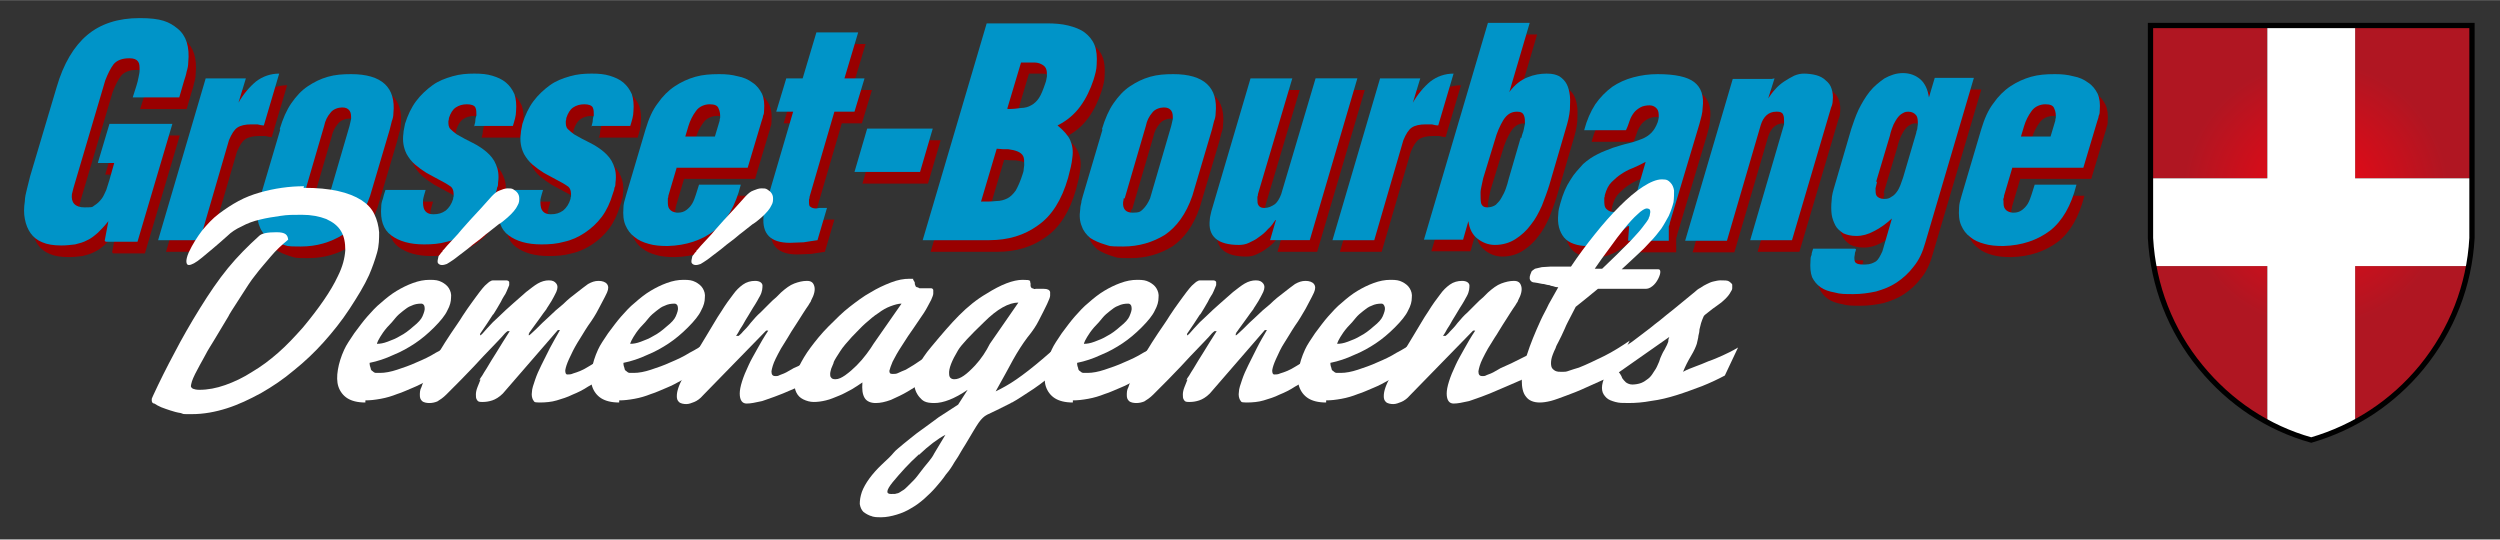 <?xml version="1.0" encoding="UTF-8"?>
<svg id="Calque_1" xmlns="http://www.w3.org/2000/svg" width="166.8mm" height="36mm" xmlns:xlink="http://www.w3.org/1999/xlink" version="1.1" viewBox="0 0 472.8 102">
  <rect x="0" y="0" width="472.8" height="102" fill="#333333" stroke="none"/>
  <!-- Generator: Adobe Illustrator 29.5.0, SVG Export Plug-In . SVG Version: 2.1.0 Build 137)  -->
  <defs>
    <radialGradient id="Dégradé_sans_nom_81" data-name="Dégradé sans nom 81" cx="438" cy="36.7" fx="438" fy="36.7" r="25.1" gradientUnits="userSpaceOnUse">
      <stop offset="0" stop-color="#f10613"/>
      <stop offset="1" stop-color="#b01622"/>
    </radialGradient>
    <radialGradient id="Dégradé_sans_nom_811" data-name="Dégradé sans nom 81" cy="36.7" fy="36.7" r="25.1" xlink:href="#Dégradé_sans_nom_81"/>
    <radialGradient id="Dégradé_sans_nom_812" data-name="Dégradé sans nom 81" cx="438" cy="36.7" fx="438" fy="36.7" r="25.1" xlink:href="#Dégradé_sans_nom_81"/>
    <radialGradient id="Dégradé_sans_nom_813" data-name="Dégradé sans nom 81" cx="438" fx="438" r="25.1" xlink:href="#Dégradé_sans_nom_81"/>
  </defs>
  <g>
    <path d="M21.2,47.7l.7-3.7h0c-.7.9-1.4,1.6-2,2.2-.7.6-1.3,1.1-2,1.4-.7.4-1.5.6-2.3.8-.8.1-1.7.2-2.6.2-1.5,0-2.7-.2-3.6-.6-1-.4-1.7-1-2.2-1.7-.5-.7-.9-1.6-1.1-2.7-.2-1-.2-2.1,0-3.4,0-.7.2-1.5.4-2.3.2-.8.4-1.6.6-2.4l5-16.8c1.3-4.5,3.3-7.8,5.8-9.9,2.5-2.1,5.8-3.2,9.9-3.2s5.6.7,7.2,2c1.6,1.3,2.3,3.4,2,6.4,0,.5-.1,1.1-.3,1.7-.1.6-.3,1.2-.5,1.8l-.9,3.1h-8.8l.7-2.2c.2-.6.3-1.1.4-1.6.1-.5.2-.9.2-1.3,0-.8,0-1.3-.3-1.7-.3-.4-.8-.6-1.6-.6h-.1c-1.3,0-2.3.4-2.9,1.1-.6.8-1.1,1.8-1.6,3.1l-6,20.3c-.1.4-.2.8-.3,1.2-.2,1.6.6,2.5,2.4,2.5s1.4-.1,1.9-.4c.5-.3.9-.7,1.3-1.2.4-.5.6-1.1.9-1.7.2-.6.4-1.3.6-1.9l.9-3.2h-3.1l2.2-7.4h11.9l-6.6,22.3h-6Z" fill="#900"/>
    <path d="M48,17l-1.4,4.6h0c.9-1.6,2.1-3,3.3-4,1.3-1,2.8-1.5,4.4-1.5l-2.9,9.8c-.4,0-.8-.1-1.2-.2-.4,0-.8,0-1.2,0-1.1,0-2,.2-2.6.6-.6.4-1.1,1.2-1.6,2.4l-5.5,18.9h-7.9l9-30.6h7.4Z" fill="#900"/>
    <path d="M54.3,26.6c.6-2,1.3-3.6,2.2-4.9.9-1.3,1.9-2.4,3.1-3.2,1.2-.8,2.4-1.4,3.8-1.8,1.4-.4,2.8-.5,4.4-.5,5.8,0,8.5,2.5,8,7.4,0,.5-.1,1-.3,1.5-.1.5-.3,1.1-.4,1.6l-3.7,12.5c-1.2,3.5-3,5.9-5.2,7.4-2.3,1.4-4.9,2.2-7.9,2.2s-2.4-.1-3.5-.4c-1-.3-1.9-.7-2.7-1.2-.7-.6-1.3-1.3-1.6-2.2-.4-.9-.5-2-.3-3.3,0-.4.1-.8.2-1.2,0-.4.2-.8.3-1.3l3.7-12.5ZM58.5,39.6c0,.1,0,.4-.1.7-.1,1.3.5,2,1.8,2s1.5-.2,2-.7c.5-.5.9-1.1,1.3-2l4-13.7c.1-.4.2-.9.3-1.3,0-.7,0-1.2-.3-1.6-.3-.4-.7-.6-1.4-.6s-1.7.3-2.2,1c-.6.7-1,1.5-1.2,2.5l-4,13.7Z" fill="#900"/>
    <path d="M91.1,26.1c0-.4.2-.7.2-1.1,0-.4.1-.7.2-1,0-.6,0-1.1-.2-1.5-.2-.4-.8-.6-1.6-.6s-1.5.2-2.1.6c-.6.4-1,1.1-1.3,2,0,.1,0,.3-.1.6,0,.6,0,1.1.4,1.5.4.4.8.7,1.2,1,1,.6,2,1.1,3,1.6,1,.5,1.9,1.1,2.6,1.7.8.7,1.4,1.4,1.8,2.4.4.9.6,2,.4,3.4,0,.3,0,.7-.2,1,0,.4-.2.7-.3,1.1-.5,1.7-1.2,3.2-2.1,4.4s-2,2.2-3.2,3c-1.2.8-2.5,1.4-3.9,1.7-1.4.4-2.8.5-4.3.5-2.7,0-4.7-.6-6.2-1.7-1.5-1.1-2.1-2.9-1.9-5.4,0-.5.1-1,.3-1.5.1-.5.3-1.1.5-1.7h7.6c-.2.7-.4,1.3-.5,1.9,0,.7,0,1.4.3,1.9.3.5.8.8,1.7.8s1.6-.2,2.3-.7c.6-.5,1.1-1.2,1.4-2.2,0-.1,0-.3.1-.5,0-.7,0-1.3-.5-1.8-.7-.5-1.4-.9-2.2-1.3-.8-.4-1.6-.9-2.4-1.3-.8-.5-1.5-1-2.2-1.6-.7-.6-1.2-1.3-1.6-2-.6-1.2-.8-2.5-.6-3.9,0-.5.2-1.1.3-1.8.5-1.6,1.2-3.1,2.1-4.3.9-1.2,2-2.2,3.1-3s2.4-1.3,3.8-1.7c1.4-.4,2.7-.5,4.1-.5s2.4.1,3.4.4,1.9.7,2.6,1.3c.7.6,1.2,1.3,1.6,2.2.3.9.4,2,.3,3.2,0,.9-.3,1.8-.6,2.8h-7.4Z" fill="#900"/>
    <path d="M113.3,26.1c0-.4.2-.7.2-1.1,0-.4.1-.7.2-1,0-.6,0-1.1-.2-1.5-.2-.4-.8-.6-1.6-.6s-1.5.2-2.1.6c-.6.4-1,1.1-1.3,2,0,.1,0,.3-.1.6,0,.6,0,1.1.4,1.5.4.4.8.7,1.2,1,1,.6,2,1.1,3,1.6,1,.5,1.9,1.1,2.6,1.7.8.7,1.4,1.4,1.8,2.4.4.9.6,2,.4,3.4,0,.3,0,.7-.2,1,0,.4-.2.7-.3,1.1-.5,1.7-1.2,3.2-2.1,4.4s-2,2.2-3.2,3c-1.2.8-2.5,1.4-3.9,1.7-1.4.4-2.8.5-4.3.5-2.7,0-4.7-.6-6.2-1.7-1.5-1.1-2.1-2.9-1.9-5.4,0-.5.1-1,.3-1.5.1-.5.3-1.1.5-1.7h7.6c-.2.7-.4,1.3-.5,1.9,0,.7,0,1.4.3,1.9.3.5.8.8,1.7.8s1.6-.2,2.3-.7c.6-.5,1.1-1.2,1.4-2.2,0-.1,0-.3.1-.5,0-.7,0-1.3-.5-1.8-.7-.5-1.4-.9-2.2-1.3-.8-.4-1.6-.9-2.4-1.3-.8-.5-1.5-1-2.2-1.6-.7-.6-1.2-1.3-1.6-2-.6-1.2-.8-2.5-.6-3.9,0-.5.2-1.1.3-1.8.5-1.6,1.2-3.1,2.1-4.3.9-1.2,2-2.2,3.1-3s2.4-1.3,3.8-1.7c1.4-.4,2.7-.5,4.1-.5s2.4.1,3.4.4,1.9.7,2.6,1.3c.7.6,1.2,1.3,1.6,2.2.3.9.4,2,.3,3.2,0,.9-.3,1.8-.6,2.8h-7.4Z" fill="#900"/>
    <path d="M129.4,33.7l-1.6,5.4c0,.2,0,.3-.1.5,0,.1,0,.3,0,.5,0,.6,0,1.1.3,1.5.3.4.7.6,1.4.7h.2c.7,0,1.2-.2,1.6-.5.4-.3.8-.7,1.1-1.2.3-.5.5-1.1.7-1.7.2-.6.4-1.3.6-1.9h7.9c-1,4-2.7,6.9-5,8.7-2.4,1.8-5.3,2.8-8.8,2.9h-.2c-1.2,0-2.4-.1-3.4-.4-1.1-.3-2-.7-2.7-1.3-.8-.6-1.3-1.3-1.7-2.2-.4-.9-.5-2-.4-3.3,0-.7.2-1.4.5-2.4l3.7-12.5c.6-2,1.3-3.6,2.3-4.9.9-1.3,2-2.4,3.2-3.2,1.2-.8,2.5-1.4,3.9-1.8,1.4-.4,2.9-.5,4.4-.5h.2c1.2,0,2.3.1,3.4.4,1.1.2,2,.6,2.8,1.2.8.5,1.4,1.3,1.8,2.1.4.9.5,1.9.4,3.2,0,.3,0,.6-.2,1,0,.3-.2.7-.3,1.1l-2.6,8.7h-13.4ZM136.6,28l.9-3c0-.1,0-.3.1-.6,0-.5,0-1.1-.3-1.7-.2-.6-.8-.8-1.7-.8s-2,.4-2.6,1.3c-.6.8-1.1,1.8-1.4,2.8l-.6,2h5.5Z" fill="#900"/>
    <path d="M148.2,23.3l1.9-6.3h3.1l2.6-8.7h7.9l-2.6,8.7h3.8l-1.9,6.3h-3.8l-4.7,16.1c0,.2,0,.3-.1.5,0,.1,0,.2,0,.4,0,.5,0,.9.3,1,.2.2.6.3,1,.3.3,0,.5-.1.7-.1h1.4l-1.8,6.1c-.9.1-1.8.3-2.6.4-.9,0-1.7.1-2.6.1-3.7,0-5.3-1.7-5-5,0-.7.2-1.4.4-2.1l5.2-17.7h-3.1Z" fill="#900"/>
    <path d="M163.1,34.7l2.4-8.2h12.4l-2.4,8.2h-12.4Z" fill="#900"/>
    <path d="M176,47.6l12.1-41h11.4c1.4,0,2.8.1,4,.4,1.2.3,2.3.7,3.1,1.3.8.6,1.5,1.4,1.9,2.4.4,1,.5,2.2.4,3.7,0,.9-.3,1.9-.6,2.9-.6,1.8-1.4,3.5-2.5,5-1.1,1.5-2.5,2.7-4.3,3.6h0c1.2,1,2,1.9,2.4,2.8.4.9.6,2,.4,3.3-.1,1.1-.4,2.3-.8,3.8-1.2,4.2-3.1,7.2-5.7,9-2.6,1.9-5.7,2.8-9.2,2.8h-12.4ZM186.9,40.2c1.1,0,2.1,0,2.9-.1.8,0,1.5-.2,2.1-.5.6-.3,1.1-.8,1.6-1.5.4-.7.9-1.8,1.3-3.1.1-.3.2-.6.2-.9s.1-.5.1-.8c0-.8,0-1.3-.2-1.7-.2-.4-.6-.7-1.1-.9-.5-.2-1-.3-1.7-.4-.7,0-1.4,0-2.2-.1l-3,10.1ZM192.1,22.7c1,0,1.8-.1,2.5-.2.7,0,1.4-.2,1.9-.5.6-.3,1.1-.8,1.5-1.4.4-.6.8-1.6,1.2-2.8.2-.5.2-.9.3-1.3,0-.6,0-1.1-.2-1.5-.2-.4-.5-.6-.9-.8-.4-.2-.8-.3-1.4-.3-.5,0-1.1,0-1.7,0h-.7l-2.6,8.7Z" fill="#900"/>
    <path d="M209.8,26.6c.6-2,1.3-3.6,2.2-4.9.9-1.3,1.9-2.4,3.1-3.2,1.2-.8,2.4-1.4,3.8-1.8,1.4-.4,2.8-.5,4.4-.5,5.8,0,8.5,2.5,8,7.4,0,.5-.1,1-.3,1.5-.1.5-.3,1.1-.4,1.6l-3.7,12.5c-1.2,3.5-3,5.9-5.2,7.4-2.3,1.4-4.9,2.2-7.9,2.2s-2.4-.1-3.5-.4c-1-.3-1.9-.7-2.7-1.2-.7-.6-1.3-1.3-1.6-2.2-.4-.9-.5-2-.3-3.3,0-.4.1-.8.2-1.2,0-.4.2-.8.3-1.3l3.7-12.5ZM213.9,39.6c0,.1,0,.4-.1.7-.1,1.3.5,2,1.8,2s1.5-.2,2-.7c.5-.5.9-1.1,1.3-2l4-13.7c.1-.4.2-.9.3-1.3,0-.7,0-1.2-.3-1.6-.3-.4-.7-.6-1.4-.6s-1.7.3-2.2,1c-.6.7-1,1.5-1.2,2.5l-4,13.7Z" fill="#900"/>
    <path d="M241.6,47.6l1.1-3.8h-.1c-.4.6-.8,1.2-1.4,1.7-.5.6-1.1,1.1-1.7,1.5-.6.5-1.3.8-1.9,1.1s-1.3.4-1.9.4c-4,0-5.9-1.6-5.5-4.8,0-.5.2-1,.3-1.6l7.4-25.1h7.9l-6.5,21.9c0,.2,0,.3-.1.5,0,.1,0,.3,0,.4,0,.5,0,.9.2,1.2.2.3.5.5,1,.5h.2c.7,0,1.3-.3,1.9-.7.5-.4.9-1.1,1.2-1.9l6.5-21.9h7.9l-9,30.6h-7.4Z" fill="#900"/>
    <path d="M270,17l-1.4,4.6h0c.9-1.6,2.1-3,3.3-4,1.3-1,2.8-1.5,4.4-1.5l-2.9,9.8c-.4,0-.8-.1-1.2-.2-.4,0-.8,0-1.2,0-1.1,0-2,.2-2.6.6-.6.4-1.1,1.2-1.6,2.4l-5.5,18.9h-7.9l9-30.6h7.4Z" fill="#900"/>
    <path d="M286.8,19.5h.1c1-1.3,2.1-2.2,3.4-2.7,1.2-.5,2.4-.7,3.6-.7s1.8.2,2.4.5c.6.4,1.1.9,1.4,1.5.3.6.5,1.3.6,2.2s0,1.7,0,2.6c-.1,1.2-.4,2.4-.8,3.7l-3.1,10.6c-.4,1.3-.9,2.6-1.4,3.9-.6,1.3-1.2,2.5-2.1,3.6-.8,1.1-1.8,2-2.9,2.7-1.1.7-2.4,1.1-3.9,1.1-1.3,0-2.4-.5-3.3-1.2-.9-.7-1.5-1.8-1.7-3.3h0l-1,3.5h-7.4l12.1-41h7.9l-3.8,12.9ZM289.1,28.3c.1-.4.2-.8.4-1.3.1-.5.2-.9.3-1.4,0-.6,0-1.2-.2-1.6-.2-.5-.6-.7-1.3-.7-1.1,0-1.9.5-2.6,1.6-.6,1-1.2,2.3-1.6,3.8l-2.2,7.2c-.1.5-.2.9-.3,1.4-.1.5-.2.9-.2,1.3,0,.8,0,1.5.1,2,.2.6.6.8,1.2.8h0c.6,0,1.2-.2,1.6-.5.4-.4.8-.8,1.1-1.4.3-.5.6-1.1.8-1.7.2-.6.4-1.2.5-1.7l2.3-7.9Z" fill="#900"/>
    <path d="M309.3,44.9c-1.4,1.2-2.6,2.1-3.8,2.8-1.2.6-2.6,1-4.1,1s-3.3-.5-4.2-1.6c-.9-1.1-1.3-2.6-1.1-4.4,0-.7.2-1.4.4-2.1.5-1.8,1.1-3.2,1.9-4.4.7-1.2,1.6-2.1,2.4-3,.9-.8,1.8-1.4,2.8-1.9,1-.5,1.9-.8,2.9-1.2,1-.3,1.9-.6,2.8-.8.9-.2,1.7-.5,2.5-.8.8-.3,1.4-.7,1.9-1.2.5-.5.9-1.2,1.2-2,.1-.4.2-.7.2-.9,0-.7,0-1.2-.3-1.6-.3-.4-.8-.7-1.4-.7s-1.3.1-1.8.4c-.5.3-.9.6-1.2,1-.3.4-.6.9-.8,1.5-.2.6-.4,1.2-.7,1.8h-7.9c.5-1.9,1.2-3.5,2.1-4.9.9-1.3,2-2.4,3.2-3.3,1.2-.8,2.5-1.4,4-1.8,1.5-.4,3-.6,4.6-.6,3.3,0,5.6.5,6.9,1.5,1.3,1,1.9,2.6,1.6,4.9,0,.9-.3,1.9-.6,3l-5.6,18.7c0,.2-.1.5-.2.7,0,.2,0,.4,0,.7,0,.7,0,1.4,0,2h-7.7l.2-2.7ZM312.6,32.7c-.9.5-1.8.9-2.5,1.2-.8.3-1.5.7-2.1,1.1-.6.4-1.2.9-1.8,1.5-.6.6-1,1.4-1.3,2.5,0,.2,0,.3-.1.5,0,.1,0,.3,0,.4,0,.7,0,1.3.4,1.7.4.4.9.6,1.7.6s1.1-.1,1.6-.4c.4-.3.8-.7,1.2-1.1.3-.5.7-1,.9-1.5.3-.5.5-1,.6-1.6l1.4-4.8Z" fill="#900"/>
    <path d="M337,17l-1.2,3.8h0c.4-.6.8-1.2,1.3-1.7.5-.6,1.1-1.1,1.7-1.5.6-.4,1.3-.8,1.9-1.1.7-.3,1.3-.4,1.9-.4s1.6.1,2.3.3c.7.2,1.3.5,1.8,1,.5.4.9.9,1.1,1.6.2.6.3,1.4.2,2.2,0,.4-.1.9-.3,1.3l-7.4,25.1h-7.9l6.4-21.9c0-.1,0-.2,0-.3,0-.1,0-.2,0-.3,0-.5,0-.9-.2-1.3-.2-.4-.6-.5-1.1-.5h-.2c-1.4,0-2.4.9-2.9,2.5l-6.4,21.9h-7.9l9-30.6h7.4Z" fill="#900"/>
    <path d="M352.4,49.3c0,.3-.2.6-.2.8,0,.3-.1.5-.1.7,0,.5,0,.9.3,1.1.2.2.7.3,1.3.3h.5c.9,0,1.5-.3,2-.6.4-.3.8-1,1.2-1.9l1.8-6.2h0c-1.1,1-2.2,1.8-3.4,2.4-1.1.6-2.2.9-3.3.9s-1.8-.2-2.5-.5c-.6-.4-1.2-.9-1.5-1.5s-.6-1.3-.7-2.1-.1-1.7,0-2.6c0-.9.3-1.9.6-2.9l3.1-10.6c.4-1.2.8-2.4,1.4-3.7.6-1.2,1.3-2.4,2.1-3.4.8-1,1.8-1.8,2.8-2.5,1.1-.6,2.2-1,3.5-1,1.4,0,2.5.5,3.3,1.2.8.7,1.4,1.9,1.6,3.4h0l1.1-3.7h7.4l-9.2,31.2c-.5,1.8-1.2,3.3-2.2,4.5-.9,1.2-2,2.2-3.2,3-1.2.8-2.5,1.3-3.9,1.7-1.4.3-2.8.5-4.3.5s-2.5,0-3.5-.3c-1.1-.2-2-.5-2.7-1-.7-.5-1.2-1.1-1.6-1.9-.3-.8-.4-1.9-.3-3.1,0-.4,0-.7.2-1.1,0-.4.2-.8.3-1.2h7.9ZM356.4,36.5c-.1.4-.2.9-.3,1.3,0,.6,0,1.1.2,1.4s.7.6,1.4.6,1-.1,1.4-.4c.4-.2.7-.5,1-.9.3-.4.5-.8.7-1.3.2-.5.3-.9.5-1.4l2.5-8.5c0-.3.2-.6.2-.8,0-.3.1-.6.1-.8,0-.7,0-1.3-.3-1.7-.3-.4-.8-.7-1.5-.7s-.9.2-1.4.5c-.4.3-.7.7-1,1.2-.3.5-.5.9-.7,1.5-.2.5-.3,1-.4,1.4l-2.6,8.7Z" fill="#900"/>
    <path d="M382.1,33.7l-1.6,5.4c0,.2,0,.3-.1.5s0,.3,0,.5c0,.6,0,1.1.3,1.5.3.4.7.6,1.4.7h.2c.7,0,1.2-.2,1.6-.5.4-.3.8-.7,1.1-1.2.3-.5.5-1.1.7-1.7.2-.6.4-1.3.6-1.9h7.9c-1,4-2.7,6.9-5,8.7-2.4,1.8-5.3,2.8-8.8,2.9h-.2c-1.2,0-2.4-.1-3.4-.4-1.1-.3-2-.7-2.7-1.3-.8-.6-1.3-1.3-1.7-2.2-.4-.9-.5-2-.4-3.3,0-.7.2-1.4.5-2.4l3.7-12.5c.6-2,1.3-3.6,2.3-4.9.9-1.3,2-2.4,3.2-3.2,1.2-.8,2.5-1.4,3.9-1.8,1.4-.4,2.9-.5,4.4-.5h.2c1.2,0,2.3.1,3.4.4,1.1.2,2,.6,2.8,1.2.8.5,1.4,1.3,1.8,2.1.4.9.5,1.9.4,3.2,0,.3,0,.6-.2,1,0,.3-.2.7-.3,1.1l-2.6,8.7h-13.4ZM389.3,28l.9-3c0-.1,0-.3.1-.6,0-.5,0-1.1-.3-1.7-.2-.6-.8-.8-1.7-.8s-2,.4-2.6,1.3c-.6.8-1.1,1.8-1.4,2.8l-.6,2h5.5Z" fill="#900"/>
  </g>
  <g>
    <path d="M19.8,45.5l.7-3.7h0c-.7.9-1.4,1.6-2,2.2-.7.6-1.3,1.1-2,1.4-.7.4-1.5.6-2.3.8-.8.1-1.7.2-2.6.2-1.5,0-2.7-.2-3.6-.6-1-.4-1.7-1-2.2-1.7-.5-.7-.9-1.6-1.1-2.7-.2-1-.2-2.1,0-3.4,0-.7.2-1.5.4-2.3.2-.8.4-1.6.6-2.4l5-16.8c1.3-4.5,3.3-7.8,5.8-9.9,2.5-2.1,5.8-3.2,9.9-3.2s5.6.7,7.2,2c1.6,1.3,2.3,3.4,2,6.4,0,.5-.1,1.1-.3,1.7-.1.6-.3,1.2-.5,1.8l-.9,3.1h-8.8l.7-2.2c.2-.6.3-1.1.4-1.6.1-.5.2-.9.2-1.3,0-.8,0-1.3-.3-1.7-.3-.4-.8-.6-1.6-.6h-.1c-1.3,0-2.3.4-2.9,1.1-.6.8-1.1,1.8-1.6,3.1l-6,20.3c-.1.4-.2.8-.3,1.2-.2,1.6.6,2.5,2.4,2.5s1.4-.1,1.9-.4c.5-.3.9-.7,1.3-1.2.4-.5.6-1.1.9-1.7.2-.6.4-1.3.6-1.9l.9-3.2h-3.1l2.2-7.4h11.9l-6.6,22.3h-6Z" fill="#0094c8"/>
    <path d="M46.5,14.8l-1.4,4.6h0c.9-1.6,2.1-3,3.3-4,1.3-1,2.8-1.5,4.4-1.5l-2.9,9.8c-.4,0-.8-.1-1.2-.2-.4,0-.8,0-1.2,0-1.1,0-2,.2-2.6.6-.6.4-1.1,1.2-1.6,2.4l-5.5,18.9h-7.9l9-30.6h7.4Z" fill="#0094c8"/>
    <path d="M52.9,24.4c.6-2,1.3-3.6,2.2-4.9.9-1.3,1.9-2.4,3.1-3.2,1.2-.8,2.4-1.4,3.8-1.8,1.4-.4,2.8-.5,4.4-.5,5.8,0,8.5,2.5,8,7.4,0,.5-.1,1-.3,1.5-.1.5-.3,1.1-.4,1.6l-3.7,12.5c-1.2,3.5-3,5.9-5.2,7.4-2.3,1.4-4.9,2.2-7.9,2.2s-2.4-.1-3.5-.4c-1-.3-1.9-.7-2.7-1.2-.7-.6-1.3-1.3-1.6-2.2-.4-.9-.5-2-.3-3.3,0-.4.1-.8.2-1.2,0-.4.2-.8.3-1.3l3.7-12.5ZM57.1,37.5c0,.1,0,.4-.1.7-.1,1.3.5,2,1.8,2s1.5-.2,2-.7c.5-.5.9-1.1,1.3-2l4-13.7c.1-.4.2-.9.3-1.3,0-.7,0-1.2-.3-1.6-.3-.4-.7-.6-1.4-.6s-1.7.3-2.2,1c-.6.7-1,1.5-1.2,2.5l-4,13.7Z" fill="#0094c8"/>
    <path d="M89.7,23.9c0-.4.2-.7.2-1.1,0-.4.1-.7.2-1,0-.6,0-1.1-.2-1.5-.2-.4-.8-.6-1.6-.6s-1.5.2-2.1.6c-.6.4-1,1.1-1.3,2,0,.1,0,.3-.1.6,0,.6,0,1.1.4,1.5.4.4.8.7,1.2,1,1,.6,2,1.1,3,1.6,1,.5,1.9,1.1,2.6,1.7.8.7,1.4,1.4,1.8,2.4.4.9.6,2,.4,3.4,0,.3,0,.7-.2,1,0,.4-.2.7-.3,1.1-.5,1.7-1.2,3.2-2.1,4.4s-2,2.2-3.2,3c-1.2.8-2.5,1.4-3.9,1.7-1.4.4-2.8.5-4.3.5-2.7,0-4.7-.6-6.2-1.7-1.5-1.1-2.1-2.9-1.9-5.4,0-.5.1-1,.3-1.5.1-.5.3-1.1.5-1.7h7.6c-.2.7-.4,1.3-.5,1.9,0,.7,0,1.4.3,1.9.3.5.8.8,1.7.8s1.6-.2,2.3-.7c.6-.5,1.1-1.2,1.4-2.2,0-.1,0-.3.1-.5,0-.7,0-1.3-.5-1.8-.7-.5-1.4-.9-2.2-1.3-.8-.4-1.6-.9-2.4-1.3-.8-.5-1.5-1-2.2-1.6-.7-.6-1.2-1.3-1.6-2-.6-1.2-.8-2.5-.6-3.9,0-.5.2-1.1.3-1.8.5-1.6,1.2-3.1,2.1-4.3.9-1.2,2-2.2,3.1-3s2.4-1.3,3.8-1.7c1.4-.4,2.7-.5,4.1-.5s2.4.1,3.4.4,1.9.7,2.6,1.3c.7.6,1.2,1.3,1.6,2.2.3.9.4,2,.3,3.2,0,.9-.3,1.8-.6,2.8h-7.4Z" fill="#0094c8"/>
    <path d="M111.9,23.9c0-.4.2-.7.2-1.1,0-.4.1-.7.2-1,0-.6,0-1.1-.2-1.5-.2-.4-.8-.6-1.6-.6s-1.5.2-2.1.6c-.6.4-1,1.1-1.3,2,0,.1,0,.3-.1.6,0,.6,0,1.1.4,1.5.4.4.8.7,1.2,1,1,.6,2,1.1,3,1.6,1,.5,1.9,1.1,2.6,1.7.8.7,1.4,1.4,1.8,2.4.4.9.6,2,.4,3.4,0,.3,0,.7-.2,1,0,.4-.2.7-.3,1.1-.5,1.7-1.2,3.2-2.1,4.4s-2,2.2-3.2,3c-1.2.8-2.5,1.4-3.9,1.7-1.4.4-2.8.5-4.3.5-2.7,0-4.7-.6-6.2-1.7-1.5-1.1-2.1-2.9-1.9-5.4,0-.5.1-1,.3-1.5.1-.5.3-1.1.5-1.7h7.6c-.2.7-.4,1.3-.5,1.9,0,.7,0,1.4.3,1.9.3.5.8.8,1.7.8s1.6-.2,2.3-.7c.6-.5,1.1-1.2,1.4-2.2,0-.1,0-.3.1-.5,0-.7,0-1.3-.5-1.8-.7-.5-1.4-.9-2.2-1.3-.8-.4-1.6-.9-2.4-1.3-.8-.5-1.5-1-2.2-1.6-.7-.6-1.2-1.3-1.6-2-.6-1.2-.8-2.5-.6-3.9,0-.5.2-1.1.3-1.8.5-1.6,1.2-3.1,2.1-4.3.9-1.2,2-2.2,3.1-3s2.4-1.3,3.8-1.7c1.4-.4,2.7-.5,4.1-.5s2.4.1,3.4.4,1.9.7,2.6,1.3c.7.6,1.2,1.3,1.6,2.2.3.9.4,2,.3,3.2,0,.9-.3,1.8-.6,2.8h-7.4Z" fill="#0094c8"/>
    <path d="M128,31.6l-1.6,5.4c0,.2,0,.3-.1.5,0,.1,0,.3,0,.5,0,.6,0,1.1.3,1.5.3.4.7.6,1.4.7h.2c.7,0,1.2-.2,1.6-.5.4-.3.8-.7,1.1-1.2.3-.5.5-1.1.7-1.7.2-.6.4-1.3.6-1.9h7.9c-1,4-2.7,6.9-5,8.7-2.4,1.8-5.3,2.8-8.8,2.9h-.2c-1.2,0-2.4-.1-3.4-.4-1.1-.3-2-.7-2.7-1.3-.8-.6-1.3-1.3-1.7-2.2-.4-.9-.5-2-.4-3.3,0-.7.2-1.4.5-2.4l3.7-12.5c.6-2,1.3-3.6,2.3-4.9.9-1.3,2-2.4,3.2-3.2,1.2-.8,2.5-1.4,3.9-1.8,1.4-.4,2.9-.5,4.4-.5h.2c1.2,0,2.3.1,3.4.4,1.1.2,2,.6,2.8,1.2.8.5,1.4,1.3,1.8,2.1.4.9.5,1.9.4,3.2,0,.3,0,.6-.2,1,0,.3-.2.7-.3,1.1l-2.6,8.7h-13.4ZM135.2,25.8l.9-3c0-.1,0-.3.1-.6,0-.5,0-1.1-.3-1.7-.2-.6-.8-.8-1.7-.8s-2,.4-2.6,1.3c-.6.8-1.1,1.8-1.4,2.8l-.6,2h5.5Z" fill="#0094c8"/>
    <path d="M146.8,21.1l1.9-6.3h3.1l2.6-8.7h7.9l-2.6,8.7h3.8l-1.9,6.3h-3.8l-4.7,16.1c0,.2,0,.3-.1.5,0,.1,0,.2,0,.4,0,.5,0,.9.3,1,.2.2.6.3,1,.3.3,0,.5-.1.7-.1h1.4l-1.8,6.1c-.9.1-1.8.3-2.6.4-.9,0-1.7.1-2.6.1-3.7,0-5.3-1.7-5-5,0-.7.2-1.4.4-2.1l5.2-17.7h-3.1Z" fill="#0094c8"/>
    <path d="M161.6,32.5l2.4-8.2h12.4l-2.4,8.2h-12.4Z" fill="#0094c8"/>
    <path d="M174.5,45.4l12.1-41h11.4c1.4,0,2.8.1,4,.4,1.2.3,2.3.7,3.1,1.3.8.6,1.5,1.4,1.9,2.4.4,1,.5,2.2.4,3.7,0,.9-.3,1.9-.6,2.9-.6,1.8-1.4,3.5-2.5,5-1.1,1.5-2.5,2.7-4.3,3.6h0c1.2,1,2,1.9,2.4,2.8.4.9.6,2,.4,3.3-.1,1.1-.4,2.3-.8,3.8-1.2,4.2-3.1,7.2-5.7,9-2.6,1.9-5.7,2.8-9.2,2.8h-12.4ZM185.5,38.1c1.1,0,2.1,0,2.9-.1.8,0,1.5-.2,2.1-.5.6-.3,1.1-.8,1.6-1.5.4-.7.9-1.8,1.3-3.1.1-.3.2-.6.2-.9s.1-.5.1-.8c0-.8,0-1.3-.2-1.7-.2-.4-.6-.7-1.1-.9-.5-.2-1-.3-1.7-.4-.7,0-1.4,0-2.2-.1l-3,10.1ZM190.6,20.6c1,0,1.8-.1,2.5-.2.7,0,1.4-.2,1.9-.5.6-.3,1.1-.8,1.5-1.4.4-.6.8-1.6,1.2-2.8.2-.5.2-.9.3-1.3,0-.6,0-1.1-.2-1.5-.2-.4-.5-.6-.9-.8-.4-.2-.8-.3-1.4-.3-.5,0-1.1,0-1.7,0h-.7l-2.6,8.7Z" fill="#0094c8"/>
    <path d="M208.4,24.4c.6-2,1.3-3.6,2.2-4.9.9-1.3,1.9-2.4,3.1-3.2,1.2-.8,2.4-1.4,3.8-1.8,1.4-.4,2.8-.5,4.4-.5,5.8,0,8.5,2.5,8,7.4,0,.5-.1,1-.3,1.5-.1.5-.3,1.1-.4,1.6l-3.7,12.5c-1.2,3.5-3,5.9-5.2,7.4-2.3,1.4-4.9,2.2-7.9,2.2s-2.4-.1-3.5-.4c-1-.3-1.9-.7-2.7-1.2-.7-.6-1.3-1.3-1.6-2.2-.4-.9-.5-2-.3-3.3,0-.4.1-.8.2-1.2,0-.4.2-.8.3-1.3l3.7-12.5ZM212.5,37.5c0,.1,0,.4-.1.7-.1,1.3.5,2,1.8,2s1.5-.2,2-.7c.5-.5.9-1.1,1.3-2l4-13.7c.1-.4.2-.9.3-1.3,0-.7,0-1.2-.3-1.6-.3-.4-.7-.6-1.4-.6s-1.7.3-2.2,1c-.6.7-1,1.5-1.2,2.5l-4,13.7Z" fill="#0094c8"/>
    <path d="M240.2,45.4l1.1-3.8h-.1c-.4.6-.8,1.2-1.4,1.7-.5.6-1.1,1.1-1.7,1.5-.6.5-1.3.8-1.9,1.1s-1.3.4-1.9.4c-4,0-5.9-1.6-5.5-4.8,0-.5.2-1,.3-1.6l7.4-25.1h7.9l-6.5,21.9c0,.2,0,.3-.1.5,0,.1,0,.3,0,.4,0,.5,0,.9.2,1.2.2.3.5.5,1,.5h.2c.7,0,1.3-.3,1.9-.7.5-.4.9-1.1,1.2-1.9l6.5-21.9h7.9l-9,30.6h-7.4Z" fill="#0094c8"/>
    <path d="M268.6,14.8l-1.4,4.6h0c.9-1.6,2.1-3,3.3-4,1.3-1,2.8-1.5,4.4-1.5l-2.9,9.8c-.4,0-.8-.1-1.2-.2-.4,0-.8,0-1.2,0-1.1,0-2,.2-2.6.6-.6.4-1.1,1.2-1.6,2.4l-5.5,18.9h-7.9l9-30.6h7.4Z" fill="#0094c8"/>
    <path d="M285.4,17.3h.1c1-1.3,2.1-2.2,3.4-2.7,1.2-.5,2.4-.7,3.6-.7s1.8.2,2.4.5c.6.4,1.1.9,1.4,1.5.3.6.5,1.3.6,2.2s0,1.7,0,2.6c-.1,1.2-.4,2.4-.8,3.7l-3.1,10.6c-.4,1.3-.9,2.6-1.4,3.9-.6,1.3-1.2,2.5-2.1,3.6-.8,1.1-1.8,2-2.9,2.7-1.1.7-2.4,1.1-3.9,1.1-1.3,0-2.4-.5-3.3-1.2-.9-.7-1.5-1.8-1.7-3.3h0l-1,3.5h-7.4l12.1-41h7.9l-3.8,12.9ZM287.7,26.1c.1-.4.2-.8.4-1.3.1-.5.2-.9.3-1.4,0-.6,0-1.2-.2-1.6-.2-.5-.6-.7-1.3-.7-1.1,0-1.9.5-2.6,1.6-.6,1-1.2,2.3-1.6,3.8l-2.2,7.2c-.1.5-.2.9-.3,1.4-.1.5-.2.9-.2,1.3,0,.8,0,1.5.1,2,.2.6.6.8,1.2.8h0c.6,0,1.2-.2,1.6-.5.4-.4.8-.8,1.1-1.4.3-.5.6-1.1.8-1.7.2-.6.4-1.2.5-1.7l2.3-7.9Z" fill="#0094c8"/>
    <path d="M307.9,42.7c-1.4,1.2-2.6,2.1-3.8,2.8-1.2.6-2.6,1-4.1,1s-3.3-.5-4.2-1.6c-.9-1.1-1.3-2.6-1.1-4.4,0-.7.2-1.4.4-2.1.5-1.8,1.1-3.2,1.9-4.4.7-1.2,1.6-2.1,2.4-3,.9-.8,1.8-1.4,2.8-1.9,1-.5,1.9-.8,2.9-1.2,1-.3,1.9-.6,2.8-.8.9-.2,1.7-.5,2.5-.8.8-.3,1.4-.7,1.9-1.2.5-.5.9-1.2,1.2-2,.1-.4.2-.7.2-.9,0-.7,0-1.2-.3-1.6-.3-.4-.8-.7-1.4-.7s-1.3.1-1.8.4c-.5.3-.9.6-1.2,1-.3.4-.6.9-.8,1.5-.2.6-.4,1.2-.7,1.8h-7.9c.5-1.9,1.2-3.5,2.1-4.9.9-1.3,2-2.4,3.2-3.3,1.2-.8,2.5-1.4,4-1.8,1.5-.4,3-.6,4.6-.6,3.3,0,5.6.5,6.9,1.5,1.3,1,1.9,2.6,1.6,4.9,0,.9-.3,1.9-.6,3l-5.6,18.7c0,.2-.1.5-.2.7,0,.2,0,.4,0,.7,0,.7,0,1.4,0,2h-7.7l.2-2.7ZM311.2,30.6c-.9.5-1.8.9-2.5,1.2-.8.3-1.5.7-2.1,1.1-.6.4-1.2.9-1.8,1.5-.6.6-1,1.4-1.3,2.5,0,.2,0,.3-.1.5,0,.1,0,.3,0,.4,0,.7,0,1.3.4,1.7.4.4.9.6,1.7.6s1.1-.1,1.6-.4c.4-.3.8-.7,1.2-1.1.3-.5.7-1,.9-1.5.3-.5.5-1,.6-1.6l1.4-4.8Z" fill="#0094c8"/>
    <path d="M335.6,14.8l-1.2,3.8h0c.4-.6.8-1.2,1.3-1.7.5-.6,1.1-1.1,1.7-1.5.6-.4,1.3-.8,1.9-1.1.7-.3,1.3-.4,1.9-.4s1.6.1,2.3.3c.7.2,1.3.5,1.8,1,.5.4.9.9,1.1,1.6.2.6.3,1.4.2,2.2,0,.4-.1.9-.3,1.3l-7.4,25.1h-7.9l6.4-21.9c0-.1,0-.2,0-.3,0-.1,0-.2,0-.3,0-.5,0-.9-.2-1.3-.2-.4-.6-.5-1.1-.5h-.2c-1.4,0-2.4.9-2.9,2.5l-6.4,21.9h-7.9l9-30.6h7.4Z" fill="#0094c8"/>
    <path d="M351,47.1c0,.3-.2.6-.2.8,0,.3-.1.5-.1.7,0,.5,0,.9.3,1.1.2.2.7.3,1.3.3h.5c.9,0,1.5-.3,2-.6.4-.3.8-1,1.2-1.9l1.8-6.2h0c-1.1,1-2.2,1.8-3.4,2.4-1.1.6-2.2.9-3.3.9s-1.8-.2-2.5-.5c-.6-.4-1.2-.9-1.5-1.5s-.6-1.3-.7-2.1-.1-1.7,0-2.6c0-.9.3-1.9.6-2.9l3.1-10.6c.4-1.2.8-2.4,1.4-3.7.6-1.2,1.3-2.4,2.1-3.4.8-1,1.8-1.8,2.8-2.5,1.1-.6,2.2-1,3.5-1,1.4,0,2.5.5,3.3,1.2.8.7,1.4,1.9,1.6,3.4h0l1.1-3.7h7.4l-9.2,31.2c-.5,1.8-1.2,3.3-2.2,4.5-.9,1.2-2,2.2-3.2,3-1.2.8-2.5,1.3-3.9,1.7-1.4.3-2.8.5-4.3.5s-2.5,0-3.5-.3c-1.1-.2-2-.5-2.7-1-.7-.5-1.2-1.1-1.6-1.9-.3-.8-.4-1.9-.3-3.1,0-.4,0-.7.2-1.1,0-.4.2-.8.3-1.2h7.9ZM355,34.3c-.1.4-.2.9-.3,1.3,0,.6,0,1.1.2,1.4s.7.6,1.4.6,1-.1,1.4-.4c.4-.2.7-.5,1-.9.3-.4.5-.8.7-1.3.2-.5.3-.9.5-1.4l2.5-8.5c0-.3.2-.6.2-.8,0-.3.1-.6.1-.8,0-.7,0-1.3-.3-1.7-.3-.4-.8-.7-1.5-.7s-.9.2-1.4.5c-.4.3-.7.7-1,1.2-.3.5-.5.9-.7,1.5-.2.5-.3,1-.4,1.4l-2.6,8.7Z" fill="#0094c8"/>
    <path d="M380.6,31.6l-1.6,5.4c0,.2,0,.3-.1.5s0,.3,0,.5c0,.6,0,1.1.3,1.5.3.4.7.6,1.4.7h.2c.7,0,1.2-.2,1.6-.5.4-.3.8-.7,1.1-1.2.3-.5.5-1.1.7-1.7.2-.6.4-1.3.6-1.9h7.9c-1,4-2.7,6.9-5,8.7-2.4,1.8-5.3,2.8-8.8,2.9h-.2c-1.2,0-2.4-.1-3.4-.4-1.1-.3-2-.7-2.7-1.3-.8-.6-1.3-1.3-1.7-2.2-.4-.9-.5-2-.4-3.3,0-.7.2-1.4.5-2.4l3.7-12.5c.6-2,1.3-3.6,2.3-4.9.9-1.3,2-2.4,3.2-3.2,1.2-.8,2.5-1.4,3.9-1.8,1.4-.4,2.9-.5,4.4-.5h.2c1.2,0,2.3.1,3.4.4,1.1.2,2,.6,2.8,1.2.8.5,1.4,1.3,1.8,2.1.4.9.5,1.9.4,3.2,0,.3,0,.6-.2,1,0,.3-.2.7-.3,1.1l-2.6,8.7h-13.4ZM387.8,25.8l.9-3c0-.1,0-.3.1-.6,0-.5,0-1.1-.3-1.7-.2-.6-.8-.8-1.7-.8s-2,.4-2.6,1.3c-.6.8-1.1,1.8-1.4,2.8l-.6,2h5.5Z" fill="#0094c8"/>
  </g>
  <g>
    <path d="M57.4,35.5c2.6,0,4.7.2,6.5.6,1.8.4,3.3,1,4.4,1.7,1.1.7,2,1.6,2.5,2.7.5,1,.8,2.2.9,3.4,0,1.2,0,2.5-.4,3.9-.4,1.4-.9,2.8-1.5,4.2-.9,2-2.2,4.1-3.7,6.4-1.5,2.3-3.2,4.4-4.9,6.3-1.7,1.9-3.6,3.7-5.6,5.3-2,1.7-4.1,3.1-6.2,4.3-2.2,1.2-4.3,2.2-6.5,2.9-2.2.7-4.4,1.1-6.6,1.1s-1.4,0-2.1-.2c-.7-.1-1.4-.3-2-.5-.6-.2-1.2-.4-1.7-.6s-1-.5-1.3-.7c-.2,0-.3-.1-.4-.2,0,0-.1-.2-.1-.3,0-.1,0-.3,0-.4s.2-.4.3-.7c1.2-2.6,2.5-5.2,4-8,1.4-2.7,3-5.5,4.8-8.4,1.8-2.9,3.5-5.4,5.3-7.6,1.8-2.2,3.8-4.2,5.9-6.1.5-.5,1.6-.7,3.3-.7s2.1.5,2.2,1.4c-1.2,1-2.3,2-3.3,3.2-1,1.2-2,2.3-2.9,3.5-.9,1.1-1.7,2.4-2.6,3.8-1.7,2.6-2.5,3.9-2.5,4,0,0-.9,1.5-2.7,4.5-.6,1-1.2,1.9-1.6,2.7-.4.8-.8,1.4-1.1,2-.3.6-.6,1.1-.9,1.7-.3.6-.5,1.1-.6,1.4-.1.4-.2.7-.2.9,0,.2.2.4.4.5.3.1.6.2,1.2.2,1.6,0,3.2-.3,4.9-.9,1.7-.6,3.4-1.4,5.1-2.5,1.7-1,3.3-2.2,4.9-3.6,1.6-1.4,3.1-3,4.7-4.8,1.5-1.8,2.8-3.5,3.9-5.1,1.1-1.6,2-3.1,2.7-4.6.9-1.8,1.3-3.4,1.4-4.9,0-1.4-.2-2.6-.8-3.6-.6-1-1.5-1.7-2.8-2.3-1.3-.5-2.8-.8-4.6-.8s-2.7,0-4,.2c-1.4.2-2.7.4-3.9.7-1.3.3-2.4.7-3.5,1.3-1.1.5-2,1.1-2.7,1.8-2,1.8-3.6,3.1-4.8,4.1-1.2,1-2,1.4-2.5,1.4s-.7-.8,0-2.4c.7-1.5,1.6-2.9,2.5-4.1,1-1.2,2-2.3,3.2-3.2s2.4-1.7,3.7-2.4c1.3-.7,2.6-1.2,4-1.6,1.4-.4,2.8-.7,4.2-.9,1.4-.2,2.8-.3,4.2-.3Z" fill="#fff"/>
    <path d="M69.1,76.1c-1.5,0-2.6-.3-3.4-.8-.8-.5-1.4-1.3-1.7-2.2-.3-.9-.3-2-.1-3.2.2-1.2.6-2.5,1.2-3.8.4-.9,1.1-1.9,1.9-3.1.9-1.2,1.7-2.3,2.5-3.2.8-.9,1.6-1.8,2.6-2.6.9-.8,1.9-1.6,2.9-2.2,1-.6,2-1.1,3.1-1.5,1.1-.4,2.1-.6,3.2-.6s1.6.1,2.2.4c.6.3,1.1.7,1.4,1.2s.5,1.1.4,1.8c0,.7-.2,1.5-.7,2.4-.4.9-1.3,2-2.5,3.2-1.2,1.2-2.4,2.2-3.6,3-1.2.8-2.6,1.6-4.1,2.2-1.5.7-3,1.2-4.5,1.5,0,.4.1.8.2,1,0,.3.2.5.4.6.2.2.4.3.6.3s.5,0,.8,0c.9,0,2-.2,3.2-.6,1.2-.4,2.4-.8,3.7-1.4,1.2-.5,2.5-1.1,3.6-1.8,1.2-.6,2.2-1.3,3.1-1.8l1.6,3.1c-2.1,1.5-4.1,2.8-6.2,3.9-.9.5-1.8,1-2.8,1.4s-2,.9-3,1.2c-1,.4-2,.7-3.1.9s-2,.3-2.9.3ZM71.3,65c.6,0,1.2-.1,2-.4.8-.3,1.6-.6,2.4-1.1.8-.4,1.6-1,2.5-1.8.9-.7,1.5-1.4,1.7-1.9.3-.7.5-1.3.4-1.7,0-.4-.3-.7-.6-.7-.7,0-1.3.1-1.9.4-.6.2-1.1.6-1.6,1-.5.4-1,.8-1.4,1.3-.4.5-.9,1.1-1.6,1.8-.6.7-1,1.3-1.3,1.8s-.5.9-.6,1.2ZM83.7,47.4c.2-.2.5-.5.8-.9.4-.4.8-.9,1.3-1.4.5-.5,1-1.1,1.5-1.7.5-.6,1.1-1.2,1.6-1.8,1.3-1.4,2.7-2.9,4.1-4.5.5-.5.9-.9,1.5-1.1.5-.2,1-.4,1.5-.4s.8,0,1.1.2c.3.2.6.4.8.7.2.3.3.6.3,1,0,.4,0,.8-.3,1.3-.3.7-1,1.5-1.9,2.3-.5.4-1,.9-1.7,1.3-.6.5-1.3,1-1.9,1.5-.7.5-1.3,1.1-2,1.6-.7.5-1.3,1-1.9,1.5-.6.5-1.2.9-1.7,1.3-.5.4-.9.7-1.2.9-.4.3-.8.5-1.1.7-.3.1-.6.2-.9.2s-.6-.1-.8-.4c-.1-.3,0-.7.1-1.1,0-.2.2-.4.3-.5.1-.2.3-.4.5-.6Z" fill="#fff"/>
    <path d="M90.7,71.9c0-.2.2-.5.5-.9.2-.4.5-.8.8-1.3.3-.5.6-1,.9-1.5.3-.5.7-1.1,1-1.6.8-1.3,1.6-2.6,2.5-4h-.4c-.3.2-.7.6-1.1,1.1-.5.5-1.1,1.2-2,2.1-.9.9-2,2.1-3.3,3.5-1.4,1.5-3.1,3.2-5.2,5.3-.6.6-1.2,1-1.7,1.3-.5.2-1,.3-1.5.3s-1.1-.1-1.4-.4c-.3-.3-.4-.6-.4-1.1,0-.4,0-1,.3-1.5.2-.6.4-1.2.7-1.8.3-.6.7-1.4,1.2-2.3.5-.9,1-1.8,1.6-2.8.6-1,1.3-2.1,2.1-3.3.8-1.2,1.6-2.3,2.2-3.3.6-.9,1.2-1.8,1.8-2.6.6-.8,1-1.4,1.4-1.9.4-.5.7-.9,1-1.2.3-.3.6-.5.8-.7.3-.2.5-.3.8-.3.3,0,.6,0,1,0,.6,0,1,0,1.4,0,.3,0,.5.1.6.3,0,.1,0,.4,0,.6-.1.3-.3.7-.5,1.2-.1.3-.3.6-.5.9-.2.3-.4.7-.6,1.1-.2.4-.5.8-.7,1.2-.5.8-.7,1.2-.8,1.2-.7,1.1-1.5,2.3-2.4,3.6v.3c.2,0,.6-.5,1.3-1.3s1.5-1.6,2.3-2.3c.8-.8,1.7-1.6,2.6-2.4.9-.8,1.8-1.6,2.5-2.2.8-.6,1.5-1.2,2.2-1.6.7-.4,1.4-.6,2.1-.6s1.1.2,1.4.6c.3.4.3.9,0,1.6-.3.6-.6,1.2-.9,1.7-.4.7-.8,1.2-1,1.6-.3.4-.7.9-1.1,1.5-.4.5-.9,1.3-1.6,2.2-.1.2-.3.4-.5.7,0,0,0,.2-.1.2v.3c.2,0,.6-.5,1.4-1.2.8-.8,1.6-1.6,2.4-2.3.8-.8,1.7-1.6,2.7-2.4.9-.9,1.8-1.6,2.6-2.2.8-.6,1.5-1.2,2.1-1.6.7-.4,1.3-.6,2-.6s1.3.2,1.6.6c.3.4.3.9,0,1.6-.5,1.1-1.1,2.1-1.6,3.1s-1.2,2.1-2,3.2c-.8,1.2-1.4,2.3-2,3.2-.6,1-1.1,2-1.6,3.1-.4.9-.6,1.5-.7,2.1,0,.5.1.8.4.8s.7,0,1.1-.2c.4-.1.9-.3,1.4-.5.5-.2,1-.5,1.5-.8.5-.3,1-.6,1.5-.9,1.1-.7,2.3-1.5,3.4-2.5l-2.2,5.6c-.9.5-1.9,1.1-2.8,1.6-.9.6-1.9,1.1-2.9,1.5-1,.5-2,.8-3,1.1-1,.3-2.1.4-3.3.4s-.9-.2-1.2-.5c-.2-.4-.3-.9-.2-1.5,0-.6.3-1.4.6-2.3.3-.9.7-1.8,1.2-2.8.5-1,1-2,1.6-3.2.6-1.1,1.2-2.2,1.9-3.4h-.4l-10.4,12c-.7.7-1.4,1.1-2,1.3-.6.2-1.2.3-1.9.3s-.8-.1-1-.4c-.2-.3-.2-.6-.2-1,0-.4.1-.9.3-1.4.2-.5.4-1,.6-1.5Z" fill="#fff"/>
    <path d="M117.1,76.1c-1.5,0-2.6-.3-3.4-.8-.8-.5-1.4-1.3-1.7-2.2-.3-.9-.3-2-.1-3.2.2-1.2.6-2.5,1.2-3.8.4-.9,1.1-1.9,1.9-3.1.9-1.2,1.7-2.3,2.5-3.2.8-.9,1.6-1.8,2.6-2.6.9-.8,1.9-1.6,2.9-2.2,1-.6,2-1.1,3.1-1.5,1.1-.4,2.1-.6,3.2-.6s1.6.1,2.2.4c.6.3,1.1.7,1.4,1.2s.5,1.1.4,1.8c0,.7-.2,1.5-.7,2.4-.4.9-1.3,2-2.5,3.2-1.2,1.2-2.4,2.2-3.6,3-1.2.8-2.6,1.6-4.1,2.2-1.5.7-3,1.2-4.5,1.5,0,.4.1.8.2,1,0,.3.2.5.4.6.2.2.4.3.6.3s.5,0,.8,0c.9,0,2-.2,3.2-.6,1.2-.4,2.4-.8,3.7-1.4,1.2-.5,2.5-1.1,3.6-1.8,1.2-.6,2.2-1.3,3.1-1.8l1.6,3.1c-2.1,1.5-4.1,2.8-6.2,3.9-.9.5-1.8,1-2.8,1.4s-2,.9-3,1.2c-1,.4-2,.7-3.1.9s-2,.3-2.9.3ZM119.2,65c.6,0,1.2-.1,2-.4.8-.3,1.6-.6,2.4-1.1.8-.4,1.6-1,2.5-1.8.9-.7,1.5-1.4,1.7-1.9.3-.7.5-1.3.4-1.7,0-.4-.3-.7-.6-.7-.7,0-1.3.1-1.9.4-.6.2-1.1.6-1.6,1-.5.4-1,.8-1.4,1.3-.4.5-.9,1.1-1.6,1.8-.6.7-1,1.3-1.3,1.8s-.5.9-.6,1.2ZM131.7,47.4c.2-.2.5-.5.8-.9.4-.4.8-.9,1.3-1.4.5-.5,1-1.1,1.5-1.7.5-.6,1.1-1.2,1.6-1.8,1.3-1.4,2.7-2.9,4.1-4.5.5-.5.9-.9,1.5-1.1.5-.2,1-.4,1.5-.4s.8,0,1.1.2c.3.2.6.4.8.7.2.3.3.6.3,1,0,.4,0,.8-.3,1.3-.3.7-1,1.5-1.9,2.3-.5.4-1,.9-1.7,1.3-.6.5-1.3,1-1.9,1.5-.7.5-1.3,1.1-2,1.6-.7.5-1.3,1-1.9,1.5-.6.5-1.2.9-1.7,1.3-.5.4-.9.7-1.2.9-.4.3-.8.5-1.1.7-.3.1-.6.2-.9.2s-.6-.1-.8-.4c-.1-.3,0-.7.1-1.1,0-.2.2-.4.3-.5.1-.2.3-.4.5-.6Z" fill="#fff"/>
    <path d="M129.2,71.3c.5-1,1.1-2.2,1.9-3.6.8-1.4,1.6-2.8,2.6-4.4,1-1.6,1.8-3.1,2.7-4.4.8-1.3,1.6-2.4,2.3-3.3.5-.7,1.1-1.3,1.8-1.8.7-.5,1.5-.7,2.3-.7s1.3.3,1.4.8c0,.5,0,1.2-.5,2.1-.1.2-.3.5-.5.9-.2.4-.5.8-.8,1.3-.3.5-.6,1-.9,1.5-.3.5-.7,1.1-1,1.7-.4.6-.7,1.1-.9,1.5-.2.3-.3.5-.4.6h.5c.2-.2.5-.4.8-.8.4-.4.9-.9,1.5-1.7.6-.7,1.2-1.4,1.8-1.9.6-.6,1.1-1.1,1.6-1.6.5-.5,1-1,1.4-1.3.4-.4.7-.7.9-.9.9-.8,1.7-1.4,2.5-1.7.8-.3,1.6-.5,2.4-.5s1.2.3,1.4,1c.2.7,0,1.6-.6,2.7,0,.2-.3.5-.5.9-.3.4-.6.9-1,1.5-.4.6-.8,1.3-1.4,2.2-.6.9-1.1,1.7-1.5,2.4-.4.7-.9,1.4-1.3,2.1-.4.7-.7,1.3-1,1.9-.5,1-.7,1.8-.8,2.4,0,.6.2.9.7.9s.5,0,.9-.2c.6-.2,1-.4,1.2-.5.9-.5,1.4-.8,1.4-.8,0,0,.7-.3,2-.9,1.6-.8,3.6-1.8,5.9-2.9l-2.5,5.2-1.6.9c-.1,0-1.1.5-2.8,1.2-2.5,1.1-4,1.7-4.6,1.9-1.5.5-2.4.9-2.7.9-.9.2-1.8.4-2.6.4s-1.3-.6-1.3-1.9c0-1.2.6-3.1,1.7-5.4.4-.9,1-1.9,1.6-3,.6-1.1,1.3-2.3,2.1-3.5h-.4l-11.9,12.2c-.6.7-1.2,1.1-1.7,1.3-.5.2-1,.4-1.5.4s-1.1-.1-1.4-.4c-.3-.3-.4-.6-.4-1.1,0-.5.1-1,.3-1.6.2-.6.5-1.2.8-1.8Z" fill="#fff"/>
    <path d="M176.9,70.3c-.6.5-1.4,1.1-2.3,1.8-.9.7-1.9,1.3-2.9,1.9-1,.6-2.1,1.1-3.2,1.6-1.1.4-2,.6-2.9.6s-1.7-.3-2.1-1c-.4-.7-.5-1.6-.4-2.9-.6.4-1.3.9-2,1.3-.8.4-1.6.9-2.4,1.2s-1.6.7-2.5.9c-.8.2-1.6.3-2.3.3s-1.4-.2-2-.5c-.6-.3-1-.7-1.3-1.3-.3-.6-.4-1.3-.3-2.1,0-.8.3-1.8.8-2.8.6-1.2,1.3-2.4,2.2-3.6.9-1.2,2-2.6,3.4-4,1.4-1.4,2.7-2.7,4-3.7,1.3-1,2.6-2,3.9-2.7,1.3-.8,2.6-1.4,3.9-1.9,1.3-.5,2.4-.7,3.5-.7s.6,0,.7.2c.1.1.2.3.3.5,0,.2,0,.4.1.5,0,.2.1.3.3.4.2,0,.3.1.5.2.2,0,.4,0,.6,0s.4,0,.5,0c.2,0,.4,0,.5,0s.4,0,.6,0c.2,0,.3.1.4.3,0,.2,0,.4,0,.7,0,.3-.2.7-.4,1.2-.4.7-.8,1.6-1.4,2.5-.6.9-1.2,1.8-1.9,2.8-.7,1-1.4,2-2.2,3.3-.8,1.2-1.4,2.3-1.8,3.1-.3.7-.5,1.3-.6,1.7,0,.4.1.6.6.6s.7,0,1.1-.2c.4-.2.9-.4,1.4-.6.5-.3,1-.6,1.5-.9.5-.3,1-.7,1.5-1,1.2-.8,2.4-1.8,3.7-2.8l-1.3,5.2ZM157.7,68.5c-.2.4-.3.8-.5,1.2-.1.4-.2.7-.2,1,0,.3,0,.5.2.7.1.2.4.3.8.3.6,0,1.2-.3,1.9-.8.7-.5,1.4-1.1,2.1-1.8.7-.7,1.3-1.4,1.9-2.2.6-.8,1-1.4,1.3-1.9l5.3-7.6c-.6,0-1.3.2-2.1.5-.8.3-1.5.7-2.3,1.3-.8.5-1.6,1.2-2.4,1.9-.8.7-1.6,1.6-2.6,2.6-.9,1-1.7,1.9-2.2,2.7-.5.8-1,1.5-1.3,2.2Z" fill="#fff"/>
    <path d="M164.8,97.6c-.6-.2-1.1-.5-1.5-.8-.4-.4-.6-.9-.7-1.5,0-.7.1-1.4.4-2.3.6-1.6,1.9-3.4,3.8-5.2,1.1-1,1.8-1.7,2.2-2.2s1.1-1,1.9-1.7c.9-.7,1.7-1.4,2.5-2,1.7-1.2,3-2.2,4.1-3,1.1-.7,2.3-1.5,3.7-2.4l1.8-2.8c-2.5,1.7-4.6,2.5-6.3,2.5s-2.2-.4-2.8-1.1-1-1.6-1-2.7c0-2,1-4.2,3.2-6.8,2-2.4,3.7-4.4,5.3-6,1.6-1.6,3.3-3,5.2-4.1,2.7-1.7,5-2.6,6.8-2.6s1.3.2,1.5.7c0,0,0,.1,0,.3,0,.1,0,.2,0,.2s0,0,.1.2c0,0,.1.2.2.2,0,0,.2,0,.3.1s.2,0,.4,0c.1,0,.3,0,.5,0h1c.7,0,1.1.2,1.2.6,0,.2,0,.4,0,.7,0,.5-.8,2.1-2.2,4.8-.4.8-1.1,1.9-2.1,3.1-.9,1.2-1.8,2.6-2.7,4.2-.8,1.5-1.9,3.5-3.3,6,.6-.3,1.2-.6,1.9-1,2.5-1.4,5.8-4,9.9-7.7l-.9,5.2c-.8.9-2.1,1.9-3.7,3-1.7,1.1-3,2-4.1,2.6-.2,0-.3.2-.4.2-2,1-3.4,1.7-4.3,2.1-.6.3-1.1.8-1.6,1.5-.5.7-1.3,2.1-2.5,4.1-.4.6-.6,1-.8,1.3-.4.7-.8,1.4-1.3,2.1-.4.7-.9,1.5-1.6,2.3-.6.9-1.3,1.7-1.9,2.4s-1.4,1.5-2.2,2.2c-.8.7-1.6,1.3-2.5,1.8-.8.5-1.7.9-2.7,1.2-1,.3-2,.5-2.9.5s-1.5,0-2.1-.3ZM173.8,85.9c-1.9,1.7-3.5,3.5-5,5.3-1.2,1.5-1.3,2.2-.3,2.2s.7,0,1.1-.1c.3,0,.7-.3,1-.5.4-.2.7-.5,1-.8.3-.3.7-.7,1.2-1.2.5-.5.9-1.1,1.3-1.6.4-.5.9-1.2,1.6-2,.4-.5.7-.9,1-1.5.3-.5.7-1.2,1.2-2,.5-.8.8-1.3.9-1.5-1.5.8-3.1,2-5,3.8ZM179.5,70.7c0,.7.4,1,1,1,1.1,0,2.3-.9,3.9-2.6,1.2-1.3,2.1-2.7,2.8-4.1l5.4-7.8c-1.8,0-4,1.2-6.5,3.7-2.7,2.6-4.3,4.3-4.9,5.3-1.2,2-1.8,3.5-1.7,4.5Z" fill="#fff"/>
    <path d="M202.9,76.1c-1.5,0-2.6-.3-3.4-.8-.8-.5-1.4-1.3-1.7-2.2-.3-.9-.3-2-.1-3.2.2-1.2.6-2.5,1.2-3.8.4-.9,1.1-1.9,1.9-3.1.9-1.2,1.7-2.3,2.5-3.2.8-.9,1.6-1.8,2.6-2.6.9-.8,1.9-1.6,2.9-2.2,1-.6,2-1.1,3.1-1.5,1.1-.4,2.1-.6,3.2-.6s1.6.1,2.2.4c.6.3,1.1.7,1.4,1.2s.5,1.1.4,1.8c0,.7-.2,1.5-.7,2.4-.4.9-1.3,2-2.5,3.2-1.2,1.2-2.4,2.2-3.6,3-1.2.8-2.6,1.6-4.1,2.2-1.5.7-3,1.2-4.5,1.5,0,.4.1.8.2,1,0,.3.2.5.4.6.2.2.4.3.6.3s.5,0,.8,0c.9,0,2-.2,3.2-.6,1.2-.4,2.4-.8,3.7-1.4,1.2-.5,2.5-1.1,3.6-1.8,1.2-.6,2.2-1.3,3.1-1.8l1.6,3.1c-2.1,1.5-4.1,2.8-6.2,3.9-.9.5-1.8,1-2.8,1.4s-2,.9-3,1.2c-1,.4-2,.7-3.1.9s-2,.3-2.9.3ZM205,65c.6,0,1.2-.1,2-.4.8-.3,1.6-.6,2.4-1.1.8-.4,1.6-1,2.5-1.8.9-.7,1.5-1.4,1.7-1.9.3-.7.5-1.3.4-1.7,0-.4-.3-.7-.6-.7-.7,0-1.3.1-1.9.4-.6.2-1.1.6-1.6,1-.5.4-1,.8-1.4,1.3-.4.5-.9,1.1-1.6,1.8-.6.7-1,1.3-1.3,1.8s-.5.9-.6,1.2Z" fill="#fff"/>
    <path d="M224.4,71.9c0-.2.2-.5.5-.9.2-.4.5-.8.8-1.3.3-.5.6-1,.9-1.5.3-.5.7-1.1,1-1.6.8-1.3,1.6-2.6,2.5-4h-.4c-.3.2-.7.6-1.1,1.1-.5.5-1.1,1.2-2,2.1-.9.9-2,2.1-3.3,3.5-1.4,1.5-3.1,3.2-5.2,5.3-.6.6-1.2,1-1.7,1.3-.5.2-1,.3-1.5.3s-1.1-.1-1.4-.4c-.3-.3-.4-.6-.4-1.1,0-.4,0-1,.3-1.5.2-.6.4-1.2.7-1.8.3-.6.7-1.4,1.2-2.3.5-.9,1-1.8,1.6-2.8.6-1,1.3-2.1,2.1-3.3.8-1.2,1.6-2.3,2.2-3.3.6-.9,1.2-1.8,1.8-2.6.6-.8,1-1.4,1.4-1.9.4-.5.7-.9,1-1.2.3-.3.6-.5.8-.7.3-.2.5-.3.8-.3.3,0,.6,0,1,0,.6,0,1,0,1.4,0,.3,0,.5.1.6.3,0,.1,0,.4,0,.6-.1.3-.3.7-.5,1.2-.1.3-.3.6-.5.9-.2.3-.4.7-.6,1.1-.2.4-.5.8-.7,1.2-.5.8-.7,1.2-.8,1.2-.7,1.1-1.5,2.3-2.4,3.6v.3c.2,0,.6-.5,1.3-1.3s1.5-1.6,2.3-2.3c.8-.8,1.7-1.6,2.6-2.4.9-.8,1.8-1.6,2.5-2.2.8-.6,1.5-1.2,2.2-1.6.7-.4,1.4-.6,2.1-.6s1.1.2,1.4.6c.3.4.3.9,0,1.6-.3.6-.6,1.2-.9,1.7-.4.7-.8,1.2-1,1.6-.3.4-.7.9-1.1,1.5-.4.5-.9,1.3-1.6,2.2-.1.2-.3.4-.5.7,0,0,0,.2-.1.2v.3c.2,0,.6-.5,1.4-1.2.8-.8,1.6-1.6,2.4-2.3.8-.8,1.7-1.6,2.7-2.4.9-.9,1.8-1.6,2.6-2.2.8-.6,1.5-1.2,2.1-1.6.7-.4,1.3-.6,2-.6s1.3.2,1.6.6c.3.4.3.9,0,1.6-.5,1.1-1.1,2.1-1.6,3.1-.6,1-1.2,2.1-2,3.2-.8,1.2-1.4,2.3-2,3.2s-1.1,2-1.6,3.1c-.4.9-.6,1.5-.7,2.1,0,.5.1.8.4.8s.7,0,1.1-.2c.4-.1.9-.3,1.4-.5.5-.2,1-.5,1.5-.8.5-.3,1-.6,1.5-.9,1.1-.7,2.3-1.5,3.4-2.5l-2.2,5.6c-.9.5-1.9,1.1-2.8,1.6-.9.6-1.9,1.1-2.9,1.5-1,.5-2,.8-3,1.1-1,.3-2.1.4-3.3.4s-.9-.2-1.2-.5c-.2-.4-.3-.9-.2-1.5,0-.6.3-1.4.6-2.3.3-.9.7-1.8,1.2-2.8.5-1,1-2,1.6-3.2s1.2-2.2,1.9-3.4h-.4l-10.4,12c-.7.7-1.4,1.1-2,1.3-.6.2-1.2.3-1.9.3s-.8-.1-1-.4c-.2-.3-.2-.6-.2-1,0-.4.1-.9.3-1.4.2-.5.4-1,.6-1.5Z" fill="#fff"/>
    <path d="M250.8,76.1c-1.5,0-2.6-.3-3.4-.8-.8-.5-1.4-1.3-1.7-2.2-.3-.9-.3-2-.1-3.2.2-1.2.6-2.5,1.2-3.8.4-.9,1.1-1.9,1.9-3.1.9-1.2,1.7-2.3,2.5-3.2.8-.9,1.6-1.8,2.6-2.6.9-.8,1.9-1.6,2.9-2.2,1-.6,2-1.1,3.1-1.5,1.1-.4,2.1-.6,3.2-.6s1.6.1,2.2.4c.6.3,1.1.7,1.4,1.2.3.5.5,1.1.4,1.8,0,.7-.2,1.5-.7,2.4-.4.9-1.3,2-2.5,3.2-1.2,1.2-2.4,2.2-3.6,3-1.2.8-2.6,1.6-4.1,2.2-1.5.7-3,1.2-4.5,1.5,0,.4.1.8.2,1,0,.3.2.5.4.6.2.2.4.3.6.3s.5,0,.8,0c.9,0,2-.2,3.2-.6,1.2-.4,2.4-.8,3.7-1.4,1.2-.5,2.5-1.1,3.6-1.8,1.2-.6,2.2-1.3,3.1-1.8l1.6,3.1c-2.1,1.5-4.1,2.8-6.2,3.9-.9.5-1.8,1-2.8,1.4s-2,.9-3,1.2c-1,.4-2,.7-3.1.9s-2,.3-2.9.3ZM252.9,65c.6,0,1.2-.1,2-.4.8-.3,1.6-.6,2.4-1.1.8-.4,1.6-1,2.5-1.8.9-.7,1.5-1.4,1.7-1.9.3-.7.5-1.3.4-1.7s-.3-.7-.6-.7c-.7,0-1.3.1-1.9.4-.6.2-1.1.6-1.6,1-.5.4-1,.8-1.4,1.3-.4.5-.9,1.1-1.6,1.8-.6.7-1,1.3-1.3,1.8s-.5.9-.6,1.2Z" fill="#fff"/>
    <path d="M262.9,71.3c.5-1,1.1-2.2,1.9-3.6.8-1.4,1.6-2.8,2.6-4.4,1-1.6,1.8-3.1,2.7-4.4.8-1.3,1.6-2.4,2.3-3.3.5-.7,1.1-1.3,1.8-1.8.7-.5,1.5-.7,2.3-.7s1.3.3,1.4.8c0,.5,0,1.2-.5,2.1-.1.2-.3.5-.5.9-.2.4-.5.8-.8,1.3-.3.5-.6,1-.9,1.5-.3.5-.7,1.1-1,1.7-.4.6-.7,1.1-.9,1.5-.2.3-.3.5-.4.6h.5c.2-.2.5-.4.8-.8.4-.4.9-.9,1.5-1.7.6-.7,1.2-1.4,1.8-1.9.6-.6,1.1-1.1,1.6-1.6.5-.5,1-1,1.4-1.3.4-.4.7-.7.9-.9.9-.8,1.7-1.4,2.5-1.7.8-.3,1.6-.5,2.4-.5s1.2.3,1.4,1c.2.7,0,1.6-.6,2.7,0,.2-.3.5-.5.9-.3.4-.6.9-1,1.5-.4.6-.8,1.3-1.4,2.2-.6.9-1,1.7-1.5,2.4-.4.7-.9,1.4-1.3,2.1-.4.7-.7,1.3-1,1.9-.5,1-.7,1.8-.8,2.4,0,.6.2.9.7.9s.5,0,.9-.2c.6-.2,1-.4,1.2-.5.9-.5,1.4-.8,1.4-.8,0,0,.7-.3,2-.9,1.6-.8,3.6-1.8,5.9-2.9l-2.5,5.2-1.6.9c-.1,0-1.1.5-2.8,1.2-2.5,1.1-4,1.7-4.6,1.9-1.5.5-2.4.9-2.7.9-.9.2-1.8.4-2.6.4s-1.3-.6-1.3-1.9c0-1.2.6-3.1,1.7-5.4.4-.9,1-1.9,1.6-3,.6-1.1,1.3-2.3,2.1-3.5h-.4l-11.9,12.2c-.6.7-1.2,1.1-1.7,1.3-.5.2-1,.4-1.5.4s-1.1-.1-1.4-.4c-.3-.3-.4-.6-.4-1.1,0-.5.1-1,.3-1.6.2-.6.5-1.2.8-1.8Z" fill="#fff"/>
    <path d="M305.2,70.9c-1.9.9-3.6,1.6-5.1,2.3-1.5.7-2.8,1.2-3.9,1.6s-2.1.8-2.9,1c-.8.2-1.5.3-2.1.3-1.2,0-2.1-.4-2.6-1.1-.6-.7-.8-1.8-.8-3.1,0-1.4.4-3,1-4.9.6-1.9,1.5-4.1,2.6-6.5.4-.9,1-1.9,1.5-3,.6-1.1,1.2-2.1,1.8-3.2-.4,0-.8-.1-1-.2-.2,0-.5-.1-.7-.2-.3,0-.6-.1-1-.2-.4,0-1-.2-1.8-.3-.4,0-.6-.2-.7-.3-.1-.1-.2-.3-.2-.5,0-.2,0-.4.1-.6,0-.2.2-.4.2-.6.1-.2.4-.4.7-.6.4-.1.8-.2,1.3-.3.5,0,1.1-.1,1.6-.1.6,0,1.1,0,1.6,0,.5,0,1,0,1.4,0,.4,0,.7,0,.9,0,1.4-2.1,2.9-4.1,4.5-6.1,1.6-2,3.1-3.7,4.7-5.3,1.5-1.5,3-2.8,4.4-3.7,1.4-.9,2.6-1.4,3.6-1.4s1.2.2,1.6.6c.4.4.6.9.7,1.5,0,.6,0,1.4-.1,2.2-.2.8-.5,1.7-.9,2.6-.4.7-.8,1.5-1.4,2.4-.6.8-1.3,1.7-2.1,2.5-.8.9-1.6,1.7-2.6,2.6s-1.9,1.8-2.8,2.6c.2,0,.4,0,.7,0,.3,0,.7,0,1.1,0,.4,0,.9,0,1.4,0,.5,0,1,0,1.4,0,.5,0,.9,0,1.3,0,.4,0,.7,0,1,0,.3,0,.4.2.4.5,0,.3-.1.7-.4,1.3-.3.6-.7,1.1-1.1,1.4-.5.4-.9.5-1.3.5h-9c-.7.6-1.5,1.2-2.2,1.8-.7.6-1.4,1.1-2,1.6-.5,1-1,1.9-1.5,2.9-.2.4-.4.8-.6,1.3-.2.4-.4.9-.6,1.3-.2.4-.4.8-.6,1.2-.2.4-.4.7-.5,1.1-.4.8-.7,1.6-.8,2.1-.1.6-.1,1,0,1.4.1.4.4.6.7.8.4.2.8.2,1.3.2s.8,0,1.3-.2c.6-.2,1.2-.4,1.9-.6.7-.3,1.5-.6,2.3-1,.8-.4,1.7-.8,2.5-1.2.8-.4,1.7-.9,2.5-1.4.8-.5,1.6-1,2.3-1.5l-2.8,6ZM311.8,41.3c0-.2.2-.4.2-.6,0-.2.1-.4.1-.6,0-.2,0-.3-.1-.5-.1-.1-.3-.2-.6-.2s-1,.4-1.7,1.1c-.8.7-1.6,1.6-2.5,2.7-.9,1.1-1.8,2.3-2.8,3.7-1,1.3-1.9,2.6-2.8,3.9.2,0,.4,0,.7,0,.2,0,.5,0,.7,0,.8-.8,1.7-1.6,2.7-2.6.9-.9,1.8-1.8,2.7-2.7.8-.9,1.6-1.7,2.2-2.5.6-.8,1.1-1.4,1.3-1.9Z" fill="#fff"/>
    <path d="M304.5,67.3c1.2-.8,2.2-1.4,3-1.9.8-.5,1.6-1.1,2.5-1.8.9-.7,1.6-1.2,2.1-1.6.5-.4,1.1-.9,1.9-1.5.7-.6,1.6-1.3,2.6-2.1,1-.8,2.3-1.9,3.9-3.2.3-.3.7-.6,1.1-.8.4-.3.8-.5,1.2-.7.4-.2.8-.4,1.3-.5.4-.1.9-.2,1.3-.2.8,0,1.3,0,1.6.2.3.2.5.4.6.6,0,.2,0,.5,0,.7,0,.3-.2.5-.3.7-.2.4-.5.8-1,1.3-.5.5-1,.9-1.6,1.3-.6.4-1.1.8-1.6,1.2-.5.4-.8.6-.9.8-.2.5-.4.9-.5,1.3-.1.4-.2.8-.3,1.2,0,.4-.1.8-.2,1.2,0,.4-.2.9-.3,1.5-.2.6-.5,1.3-1.1,2.3-.6,1-1.1,2-1.5,3,.7-.4,1.5-.7,2.3-1,.8-.3,1.6-.6,2.5-1,.9-.3,1.8-.7,2.7-1.1.9-.4,1.9-.9,2.9-1.5l-2.5,5.3c-1.3.7-2.8,1.4-4.3,2-1.6.6-3.2,1.2-4.8,1.7-1.6.5-3.2.9-4.8,1.1-1.6.3-3,.4-4.3.4s-1.7,0-2.5-.2c-.7-.2-1.3-.4-1.7-.8-.4-.4-.7-.8-.8-1.4-.1-.6,0-1.3.3-2.1-.2,0-.5,0-.7,0-.2,0-.4,0-.6,0s-.5,0-.7,0c-.2,0-.4,0-.5-.2-.1-.1-.2-.3-.1-.5,0-.2.1-.6.3-1,.2-.4.4-.7.8-1.1.3-.3.7-.6,1.1-.9.4-.3.7-.5,1.1-.7.3-.2.6-.3.8-.5ZM305.9,70.3c.2,0,.3.1.5.4s.3.5.4.8c.2.3.4.5.7.8.3.2.7.4,1.2.4s1.2-.1,1.7-.3c.5-.2.9-.5,1.3-.8.4-.3.7-.7,1-1.2.3-.4.6-.9.8-1.4.2-.4.4-.9.5-1.3.2-.4.4-1,.8-1.6.4-.7.6-1.2.7-1.5,0-.4.1-.7.2-.9l-9.7,6.8Z" fill="#fff"/>
  </g>
  <g>
    <path d="M445.4,79.8c4.8-2.6,9.1-6.1,12.6-10.4,4.6-5.6,7.6-12.1,8.9-19.1h-21.5v29.5Z" fill="url(#Dégradé_sans_nom_81)"/>
    <rect x="445.4" y="4.7" width="22.1" height="29" fill="url(#Dégradé_sans_nom_811)"/>
    <rect x="406.7" y="4.7" width="22.1" height="29" fill="url(#Dégradé_sans_nom_812)"/>
    <path d="M407.3,50.3c1.3,7,4.3,13.5,8.9,19.1,3.5,4.3,7.8,7.9,12.6,10.4v-29.5h-21.5Z" fill="url(#Dégradé_sans_nom_813)"/>
    <path d="M467.5,33.7h-22.1V4.7h-16.6v29h-22.1v11.2c.1,1.8.3,3.6.6,5.4h21.5v29.5c2.6,1.4,5.4,2.5,8.3,3.4,2.9-.8,5.7-2,8.3-3.4v-29.5h21.5c.3-1.8.5-3.5.6-5.4v-11.2Z" fill="#fff"/>
  </g>
  <path d="M406.7,4.8v40.2c.5,9,3.8,17.5,9.5,24.4,5.5,6.7,12.7,11.5,20.9,13.8,8.2-2.4,15.4-7.1,20.9-13.8,5.7-7,9-15.4,9.5-24.4V4.8h-60.8Z" fill="none" stroke="#000" stroke-miterlimit="10"/>
</svg>